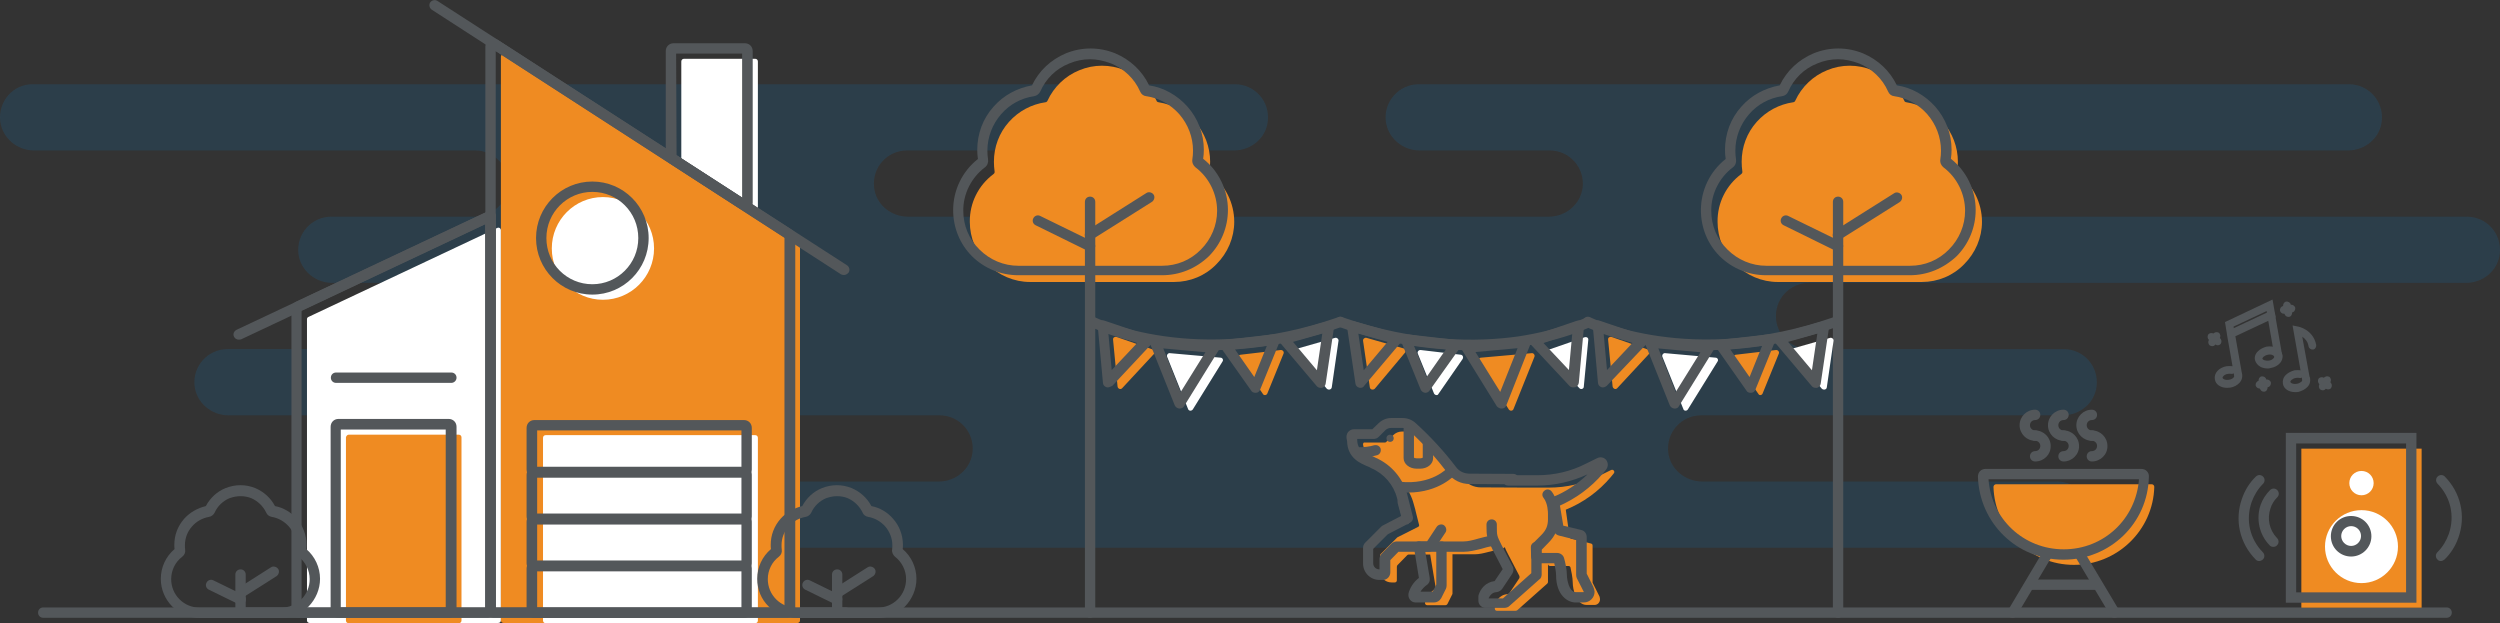 <?xml version="1.0" encoding="UTF-8"?> <!-- Generator: Adobe Illustrator 26.0.3, SVG Export Plug-In . SVG Version: 6.00 Build 0) --> <svg xmlns="http://www.w3.org/2000/svg" xmlns:xlink="http://www.w3.org/1999/xlink" version="1.1" id="Layer_1" x="0px" y="0px" viewBox="0 0 1110 276.6" style="enable-background:new 0 0 1110 276.6;" xml:space="preserve"><rect x="0" y="0" width="1110" height="276.6" fill="#333333" stroke="none"/> <style type="text/css"> .st0{opacity:0.15;fill:#0A81D1;enable-background:new ;} .st1{fill:#53575A;} .st2{fill:#FFFFFF;} .st3{fill:#EF8B22;} </style> <path class="st0" d="M0.1,53.8c0.9,7.5,7.5,13,15,13H211c8.7,0,15.6,7.6,14.6,16.4c-0.9,7.5-7.5,13-15,13h-63.5 c-8.7,0-15.6,7.6-14.6,16.4c0.9,7.5,7.5,13,15,13h185.2c8.7,0,15.6,7.6,14.6,16.4c-0.9,7.5-7.5,13-15,13H101 c-8.7,0-15.6,7.6-14.6,16.4c0.9,7.5,7.5,13,15,13h315.8c8.7,0,15.6,7.6,14.6,16.4c-0.8,7.4-7.4,13-14.9,13H196.6 c-8.7,0-15.6,7.6-14.6,16.4c0.9,7.5,7.5,13,15,13h716c7.5,0,14.2-5.4,15-13c1-8.9-5.9-16.4-14.6-16.4H755.6 c-7.5-0.1-14.1-5.6-14.9-13c-1-8.9,5.9-16.4,14.6-16.4h160.6c7.5,0,14.2-5.4,15-13c1-8.9-5.9-16.4-14.6-16.4H803.6 c-7.5,0-14.2-5.4-15-13c-1-8.9,5.9-16.4,14.6-16.4h291.7c7.5,0,14.2-5.4,15-13c1-8.9-5.9-16.4-14.6-16.4H833.5 c-7.5,0-14.2-5.4-15-13c-1-8.9,5.9-16.4,14.6-16.4h209.4c7.5,0,14.2-5.4,15-13c1-8.9-5.9-16.4-14.6-16.4h-413 c-8.7,0-15.6,7.6-14.6,16.4c0.9,7.5,7.5,13,15,13h57.8c8.7,0,15.6,7.6,14.6,16.4c-0.9,7.5-7.5,13-15,13H403.1c-7.5,0-14.2-5.4-15-13 c-1-8.9,5.9-16.4,14.6-16.4h145.2c7.5,0,14.2-5.4,15-13c1-8.9-5.9-16.4-14.6-16.4H14.7C6,37.2-0.9,44.9,0.1,53.8z"></path> <path class="st1" d="M1086.3,274.3H19.2c-1.3,0-2.3-1-2.3-2.3s1-2.3,2.3-2.3h1067.1c1.3,0,2.3,1,2.3,2.3S1087.6,274.3,1086.3,274.3z "></path> <path class="st2" d="M137.4,276.6h83.8c0.7,0,1.2-0.5,1.2-1.2V102.2c0-0.8-0.9-1.4-1.6-1l-83.8,39.5c-0.5,0.2-0.7,0.6-0.7,1v133.7 C136.2,276,136.8,276.6,137.4,276.6z M334.7,95.5l-31.6-20.4c-0.3-0.2-0.6-0.6-0.6-0.9V27.3c0-0.7,0.5-1.2,1.2-1.2h31.6 c0.7,0,1.2,0.5,1.2,1.2v67.2C336.5,95.5,335.4,96,334.7,95.5z"></path> <path class="st3" d="M154.8,193h48.9c0.7,0,1.2,0.5,1.2,1.2v81.3c0,0.7-0.5,1.2-1.2,1.2h-48.9c-0.7,0-1.2-0.5-1.2-1.2v-81.3 C153.7,193.6,154.2,193,154.8,193z M354.2,276.6H223.6c-0.7,0-1.2-0.5-1.2-1.2V25.2c0-0.9,1-1.5,1.7-0.9l130.5,84.3 c0.3,0.2,0.6,0.6,0.6,0.9v165.9C355.3,276,354.7,276.6,354.2,276.6L354.2,276.6z"></path> <path class="st2" d="M335.3,193.2h-93c-0.7,0-1.2,0.5-1.2,1.2v81.1c0,0.7,0.5,1.2,1.2,1.2h93c0.7,0,1.2-0.5,1.2-1.2v-81.1 C336.5,193.7,336,193.2,335.3,193.2L335.3,193.2z"></path> <ellipse class="st2" cx="267.7" cy="110.3" rx="22.7" ry="22.8"></ellipse> <path class="st1" d="M216.7,274.3h-83.8c-2,0-3.5-1.5-3.5-3.5V137.1c0-1.4,0.8-2.5,2-3.1l83.8-39.5c1-0.5,2.3-0.5,3.4,0.2 c1,0.7,1.6,1.7,1.6,2.9v173.2C220.1,272.7,218.5,274.3,216.7,274.3L216.7,274.3z M133.9,269.7h81.5V99.5l-81.5,38.4 C133.9,137.8,133.9,269.7,133.9,269.7z M330.7,93.4c-0.7,0-1.3-0.2-1.9-0.6l-31.6-20.4c-1-0.7-1.6-1.7-1.6-2.9V22.7 c0-2,1.5-3.5,3.5-3.5h31.6c2,0,3.5,1.5,3.5,3.5v67.2c0,1.3-0.7,2.4-1.9,3C331.8,93.2,331.3,93.4,330.7,93.4z M300.4,68.9l29.1,18.8 V23.8h-29.3L300.4,68.9z"></path> <path class="st1" d="M199.2,274.3h-48.9c-2,0-3.5-1.5-3.5-3.5v-81.3c0-2,1.5-3.5,3.5-3.5h48.9c2,0,3.5,1.5,3.5,3.5v81.3 C202.7,272.7,201.1,274.3,199.2,274.3z M151.3,269.7h46.6v-79h-46.6V269.7z M349.5,274.3H219c-2,0-3.5-1.5-3.5-3.5V20.6 c0-1.3,0.7-2.4,1.9-3s2.4-0.6,3.6,0.1L351.5,102c1,0.7,1.6,1.7,1.6,2.9v165.9C353,272.7,351.4,274.3,349.5,274.3z M220.1,269.7 h128.2V105.5L220.1,22.7V269.7L220.1,269.7z"></path> <path class="st1" d="M263,130.8c-13.8,0-25-11.2-25-25.1s11.2-25.1,25-25.1c13.8,0,25,11.2,25,25.1S276.8,130.8,263,130.8z M263,85.2c-11.2,0-20.4,9.1-20.4,20.5s9.1,20.5,20.4,20.5c11.2,0,20.4-9.1,20.4-20.5S274.3,85.2,263,85.2z M374.7,122.1 c-0.5,0-0.8-0.1-1.3-0.3L191.7,4.3c-1-0.7-1.4-2.1-0.7-3.2c0.7-1,2.1-1.4,3.2-0.7l181.9,117.4c1,0.7,1.4,2.1,0.7,3.2 C376.2,121.7,375.5,122.1,374.7,122.1z M375.5,274.3H106.7c-1.3,0-2.3-1-2.3-2.3s1-2.3,2.3-2.3h268.8c1.3,0,2.3,1,2.3,2.3 S376.8,274.3,375.5,274.3z M106,150.8c-0.9,0-1.7-0.5-2.1-1.3c-0.6-1.2,0-2.5,1.2-3.1l111.8-52.7c1.2-0.6,2.5,0,3.1,1.2 c0.6,1.2,0,2.5-1.2,3.1l-111.8,52.7C106.6,150.8,106.2,150.8,106,150.8z"></path> <g> <path class="st1" d="M200.4,170h-51.2c-1.3,0-2.3-1-2.3-2.3s1-2.3,2.3-2.3h51.2c1.3,0,2.3,1,2.3,2.3S201.6,170,200.4,170z"></path> </g> <g> <path class="st1" d="M330.3,212h-93c-2,0-3.5-1.5-3.5-3.5V190c0-2,1.5-3.5,3.5-3.5h93c2,0,3.5,1.5,3.5,3.5v18.5 C333.8,210.3,332.2,212,330.3,212z M238.5,207.3h90.7v-16.2h-90.7V207.3z"></path> </g> <g> <path class="st1" d="M330.3,232.8h-93c-2,0-3.5-1.5-3.5-3.5v-18.5c0-2,1.5-3.5,3.5-3.5h93c2,0,3.5,1.5,3.5,3.5v18.5 C333.8,231.2,332.2,232.8,330.3,232.8z M238.5,228.1h90.7V212h-90.7V228.1z"></path> </g> <g> <path class="st1" d="M330.3,253.6h-93c-2,0-3.5-1.5-3.5-3.5v-18.5c0-2,1.5-3.5,3.5-3.5h93c2,0,3.5,1.5,3.5,3.5v18.5 C333.8,252.1,332.2,253.6,330.3,253.6z M238.5,249h90.7v-16.2h-90.7V249z"></path> </g> <g> <path class="st1" d="M330.3,274.4h-93c-2,0-3.5-1.5-3.5-3.5v-18.5c0-2,1.5-3.5,3.5-3.5h93c2,0,3.5,1.5,3.5,3.5v18.5 C333.8,272.9,332.2,274.4,330.3,274.4z M238.5,269.8h90.7v-16.2h-90.7V269.8z"></path> </g> <g> <path class="st1" d="M145,31"></path> <path class="st1" d="M124.9,274.4H88.8c-4.6,0-9-1.9-12.3-5.1c-3.2-3.2-5.1-7.6-5.1-12.3c0-5.1,2.2-9.9,6.1-13.2 c-0.1-0.6-0.1-1.3-0.1-1.9c0-4.3,1.5-8.3,4.4-11.6c2.5-2.8,5.9-4.7,9.6-5.6c1.9-3.6,5-6.5,8.8-8c4.3-1.7,8.9-1.7,13.1,0 c3.8,1.6,6.9,4.4,8.8,8c3.7,0.7,7.1,2.7,9.6,5.6c2.8,3.1,4.4,7.3,4.4,11.6c0,0.6,0,1.3-0.1,1.9c3.8,3.2,6.1,8.1,6.1,13.2 c0,4.6-1.9,9-5.1,12.3C133.8,272.5,129.5,274.4,124.9,274.4L124.9,274.4z M106.8,220.3c-1.6,0-3.2,0.3-4.9,0.9 c-2.9,1.2-5.3,3.5-6.6,6.4c-0.5,1-1.4,1.7-2.5,1.9c-2.9,0.5-5.6,2-7.5,4.2c-2.1,2.3-3.2,5.3-3.2,8.4c0,0.6,0,1.3,0.1,1.9 c0.2,1.3-0.3,2.4-1.3,3.2c-3.1,2.3-4.9,6.1-4.9,9.9c0,3.4,1.3,6.6,3.7,9c2.4,2.4,5.6,3.7,9,3.7h36.1c3.4,0,6.6-1.3,9-3.7 c2.4-2.4,3.7-5.6,3.7-9c0-3.9-1.9-7.6-4.9-9.9c-0.9-0.8-1.5-2-1.3-3.2c0.1-0.6,0.1-1.3,0.1-1.9c0-3.1-1.2-6.1-3.2-8.4 c-2-2.2-4.6-3.7-7.5-4.2c-1.2-0.2-2.1-0.9-2.5-1.9c-1.4-2.9-3.7-5.1-6.6-6.4C110.1,220.6,108.4,220.3,106.8,220.3z"></path> <path class="st1" d="M106.8,274.4c-1.3,0-2.3-1-2.3-2.3v-17c0-1.3,1-2.3,2.3-2.3s2.3,1,2.3,2.3v17 C109.1,273.4,108.1,274.4,106.8,274.4z"></path> <path class="st1" d="M106.8,265.5c-0.8,0-1.5-0.3-2-1c-0.7-1-0.3-2.5,0.7-3.2l14.8-9.4c1-0.7,2.5-0.3,3.2,0.7 c0.7,1,0.3,2.5-0.7,3.2l-14.8,9.4C107.6,265.4,107.3,265.5,106.8,265.5L106.8,265.5z"></path> <path class="st1" d="M106.8,268.4c-0.3,0-0.7-0.1-1-0.2l-13.1-6.4c-1.2-0.6-1.6-2-1-3.1c0.6-1.2,2-1.6,3.1-1l13.1,6.4 c1.2,0.6,1.6,2,1,3.1C108.6,267.9,107.6,268.4,106.8,268.4L106.8,268.4z"></path> <g> <path class="st1" d="M145,31"></path> <path class="st1" d="M389.7,274.4h-36.1c-4.6,0-9-1.9-12.3-5.1s-5.1-7.6-5.1-12.3c0-5.1,2.2-9.9,6.1-13.2 c-0.1-0.6-0.1-1.3-0.1-1.9c0-4.3,1.5-8.3,4.4-11.6c2.5-2.8,5.9-4.7,9.6-5.6c1.9-3.6,5-6.5,8.8-8c4.3-1.7,8.9-1.7,13.1,0 c3.8,1.6,6.9,4.4,8.8,8c3.7,0.7,7.1,2.7,9.6,5.6c2.8,3.1,4.4,7.3,4.4,11.6c0,0.6,0,1.3-0.1,1.9c3.8,3.2,6.1,8.1,6.1,13.2 c0,4.6-1.9,9-5.1,12.3C398.7,272.5,394.3,274.4,389.7,274.4L389.7,274.4z M371.7,220.3c-1.6,0-3.2,0.3-4.9,0.9 c-2.9,1.2-5.3,3.5-6.6,6.4c-0.5,1-1.4,1.7-2.5,1.9c-2.9,0.5-5.6,2-7.5,4.2c-2.1,2.3-3.2,5.3-3.2,8.4c0,0.6,0,1.3,0.1,1.9 c0.2,1.3-0.3,2.4-1.3,3.2c-3.1,2.3-4.9,6.1-4.9,9.9c0,3.4,1.3,6.6,3.7,9c2.4,2.4,5.6,3.7,9,3.7h36c3.4,0,6.6-1.3,9-3.7 c2.4-2.4,3.7-5.6,3.7-9c0-3.9-1.9-7.6-4.9-9.9c-0.9-0.8-1.5-2-1.3-3.2c0.1-0.6,0.1-1.3,0.1-1.9c0-3.1-1.2-6.1-3.2-8.4 c-2-2.2-4.6-3.7-7.5-4.2c-1.2-0.2-2.1-0.9-2.5-1.9c-1.4-2.9-3.7-5.1-6.6-6.4C375,220.6,373.3,220.3,371.7,220.3L371.7,220.3z"></path> <path class="st1" d="M371.7,274.4c-1.3,0-2.3-1-2.3-2.3v-17c0-1.3,1-2.3,2.3-2.3s2.3,1,2.3,2.3v17 C374,273.4,373,274.4,371.7,274.4z"></path> <path class="st1" d="M371.7,265.5c-0.8,0-1.5-0.3-2-1c-0.7-1-0.3-2.5,0.7-3.2l14.8-9.4c1-0.7,2.5-0.3,3.2,0.7 c0.7,1,0.3,2.5-0.7,3.2l-14.8,9.4C372.5,265.4,372.1,265.5,371.7,265.5L371.7,265.5z"></path> <path class="st1" d="M371.6,268.4c-0.3,0-0.7-0.1-1-0.2l-13.1-6.4c-1.2-0.6-1.6-2-1-3.1c0.6-1.2,2-1.6,3.1-1l13.1,6.4 c1.2,0.6,1.6,2,1,3.1C373.3,267.9,372.5,268.4,371.6,268.4L371.6,268.4z"></path> </g> </g> <g> <path class="st3" d="M886.3,215c-0.7,0-1.2,0.6-1.2,1.2c0.6,19.2,16.4,34.6,35.7,34.6c19.3,0,35.2-15.4,35.7-34.6 c0-0.7-0.5-1.2-1.2-1.2H886.3L886.3,215z"></path> <path class="st1" d="M916.2,248.5c-20.7,0-37.3-16.2-38-36.8c0-0.9,0.3-1.9,0.9-2.5c0.7-0.7,1.6-1,2.5-1h69.1c0.9,0,1.9,0.3,2.5,1 c0.7,0.7,1,1.6,0.9,2.5C953.7,232.3,936.9,248.5,916.2,248.5L916.2,248.5z M882.9,212.8c1.2,17.6,15.6,31.1,33.4,31.1 s32.1-13.5,33.4-31.1H882.9L882.9,212.8z"></path> <path class="st1" d="M938.9,274.3c-0.8,0-1.5-0.3-2-1.2l-15.4-25.8c-0.7-1-0.3-2.5,0.8-3.1c1-0.7,2.5-0.3,3.1,0.8l15.4,25.8 c0.7,1,0.3,2.5-0.8,3.1C939.8,274.2,939.3,274.3,938.9,274.3L938.9,274.3z M893.6,274.3c-0.3,0-0.8-0.1-1.2-0.3 c-1-0.7-1.5-2.1-0.8-3.1L907,245c0.7-1,2.1-1.5,3.1-0.8c1,0.7,1.5,2.1,0.8,3.1l-15.4,25.8C895.2,273.8,894.4,274.3,893.6,274.3z M903.6,195.7c-3.8,0-6.9-3.1-6.9-6.9c0-3.8,3.1-6.9,6.9-6.9c1.3,0,2.3,1,2.3,2.3c0,1.3-1,2.3-2.3,2.3c-1.3,0-2.3,1-2.3,2.3 s1,2.3,2.3,2.3c1.3,0,2.3,1,2.3,2.3S904.9,195.7,903.6,195.7z"></path> <path class="st1" d="M903.6,204.9c-1.3,0-2.3-1-2.3-2.3s1-2.3,2.3-2.3c1.3,0,2.3-1,2.3-2.3s-1-2.3-2.3-2.3c-1.3,0-2.3-1-2.3-2.3 s1-2.3,2.3-2.3c3.8,0,6.9,3.1,6.9,6.9C910.6,201.8,907.5,204.9,903.6,204.9z M916.2,195.7c-3.8,0-6.9-3.1-6.9-6.9 c0-3.8,3.1-6.9,6.9-6.9c1.3,0,2.3,1,2.3,2.3c0,1.3-1,2.3-2.3,2.3c-1.3,0-2.3,1-2.3,2.3s1,2.3,2.3,2.3c1.3,0,2.3,1,2.3,2.3 S917.5,195.7,916.2,195.7z"></path> <path class="st1" d="M916.2,204.9c-1.3,0-2.3-1-2.3-2.3s1-2.3,2.3-2.3c1.3,0,2.3-1,2.3-2.3s-1-2.3-2.3-2.3c-1.3,0-2.3-1-2.3-2.3 s1-2.3,2.3-2.3c3.8,0,6.9,3.1,6.9,6.9C923.2,201.8,920,204.9,916.2,204.9z"></path> <g> <path class="st1" d="M928.8,195.7c-3.8,0-6.9-3.1-6.9-6.9c0-3.8,3.1-6.9,6.9-6.9c1.3,0,2.3,1,2.3,2.3c0,1.3-1,2.3-2.3,2.3 c-1.3,0-2.3,1-2.3,2.3s1,2.3,2.3,2.3c1.3,0,2.3,1,2.3,2.3S930.1,195.7,928.8,195.7z"></path> <path class="st1" d="M928.8,204.9c-1.3,0-2.3-1-2.3-2.3s1-2.3,2.3-2.3c1.3,0,2.3-1,2.3-2.3s-1-2.3-2.3-2.3c-1.3,0-2.3-1-2.3-2.3 s1-2.3,2.3-2.3c3.8,0,6.9,3.1,6.9,6.9C935.8,201.8,932.6,204.9,928.8,204.9z"></path> </g> <g> <path class="st1" d="M930.4,261.9H902c-1.3,0-2.3-1-2.3-2.3s1-2.3,2.3-2.3h28.4c1.3,0,2.3,1,2.3,2.3S931.7,261.9,930.4,261.9z"></path> </g> </g> <g> <path class="st3" d="M494.6,125.2h26.7c7.1,0,13.9-2.8,18.8-7.9c5-5,7.9-11.8,7.9-18.8c0-8.3-3.9-16.2-10.5-21.2 c-0.3-0.2-0.6-0.7-0.5-1.2c0.2-1.4,0.3-2.9,0.3-4.3c0-6.5-2.4-12.8-6.7-17.7c-4.2-4.7-9.9-7.7-16.2-8.7c-0.5-0.1-0.8-0.3-0.9-0.7 c-2.8-6.1-7.9-11-14.1-13.5c-6.5-2.7-13.8-2.7-20.2,0c-6.2,2.5-11.3,7.4-14.1,13.5c-0.1,0.3-0.5,0.7-0.9,0.7 c-6.2,0.9-11.9,3.9-16.2,8.7c-4.4,4.9-6.7,11.2-6.7,17.7c0,1.4,0.1,2.9,0.3,4.3c0.1,0.5-0.1,0.9-0.5,1.2 c-6.7,5-10.6,12.8-10.5,21.2c0,7.1,2.8,13.9,7.9,18.8c5,5,11.8,7.9,18.8,7.9h26.7"></path> <path class="st1" d="M516,122.2h-63.9c-7.7,0-15-3-20.5-8.4c-5.4-5.4-8.4-12.7-8.4-20.5c0-8.8,4-17.2,11-22.7 c-0.2-1.3-0.3-2.7-0.3-4c0-7.2,2.5-14,7.3-19.3c4.4-5,10.4-8.2,17-9.4c3.1-6.5,8.4-11.4,15-14.2c7.1-2.9,14.9-2.9,22,0 c6.6,2.8,11.9,7.7,15,14.2c6.6,1,12.5,4.4,17,9.4c4.7,5.3,7.3,12.1,7.3,19.2c0,1.4-0.1,2.7-0.3,4c6.9,5.4,11,13.9,11,22.7 c0,7.7-3,15-8.4,20.5C531.1,119.2,523.8,122.2,516,122.2L516,122.2z M484,26.3c-3.1,0-6.2,0.6-9.3,1.9c-5.8,2.3-10.3,6.7-12.8,12.4 c-0.5,1-1.5,1.9-2.7,2.1c-5.7,0.8-10.9,3.6-14.7,8c-3.9,4.5-6.1,10.2-6.1,16.2c0,1.3,0.1,2.7,0.3,3.9c0.2,1.3-0.3,2.7-1.4,3.5 c-6,4.5-9.7,11.8-9.6,19.3c0,6.5,2.5,12.6,7.2,17.2c4.6,4.6,10.8,7.2,17.2,7.2h63.9c6.5,0,12.6-2.5,17.2-7.2 c4.6-4.6,7.2-10.8,7.2-17.2c0-7.5-3.6-14.8-9.6-19.3c-1-0.8-1.6-2.1-1.4-3.5c0.2-1.3,0.3-2.5,0.3-3.9c0-6-2.2-11.7-6.1-16.2 c-3.8-4.3-9-7.2-14.7-8c-1.2-0.1-2.2-0.9-2.7-2.1c-2.5-5.7-7.2-10.1-12.8-12.4C490.2,27,487.1,26.3,484,26.3z"></path> <path class="st1" d="M484,274.3c-1.3,0-2.3-1-2.3-2.3V89.6c0-1.3,1-2.3,2.3-2.3s2.3,1,2.3,2.3V272 C486.3,273.2,485.3,274.3,484,274.3z"></path> <path class="st1" d="M484,106.5c-0.8,0-1.5-0.3-2-1c-0.7-1-0.3-2.5,0.7-3.2L509,85.7c1-0.7,2.5-0.3,3.2,0.7s0.3,2.5-0.7,3.2 l-26.2,16.5C484.9,106.4,484.5,106.5,484,106.5L484,106.5z"></path> <path class="st1" d="M484,111.6c-0.3,0-0.7-0.1-1-0.2L459.8,100c-1.2-0.6-1.6-2-1-3.1c0.6-1.2,2-1.6,3.1-1l23.1,11.3 c1.2,0.6,1.6,2,1,3.1C485.7,111.1,484.9,111.6,484,111.6L484,111.6z"></path> <path class="st3" d="M826.7,125.2h26.6c7.1,0,13.9-2.8,18.8-7.9c5-5,7.9-11.8,7.9-18.8c0-8.3-3.9-16.2-10.5-21.2 c-0.3-0.2-0.6-0.7-0.5-1.2c0.2-1.4,0.3-2.9,0.3-4.3c0-6.5-2.4-12.8-6.7-17.7c-4.2-4.7-9.9-7.7-16.2-8.7c-0.5-0.1-0.8-0.3-0.9-0.7 c-2.8-6.1-7.9-11-14.1-13.5c-6.5-2.7-13.8-2.7-20.2,0c-6.2,2.5-11.3,7.4-14.1,13.5c-0.1,0.3-0.5,0.7-0.9,0.7 c-6.2,0.9-11.9,3.9-16.2,8.7c-4.4,4.9-6.7,11.2-6.7,17.7c0,1.4,0.1,2.9,0.3,4.3c0.1,0.5-0.1,0.9-0.5,1.2 c-6.7,5-10.6,12.8-10.5,21.2c0,7.1,2.8,13.9,7.9,18.8c5,5,11.8,7.9,18.8,7.9h26.7"></path> <path class="st1" d="M848,122.2h-63.9c-7.7,0-15-3-20.5-8.4c-5.4-5.4-8.4-12.7-8.4-20.5c0-8.8,4-17.2,11-22.7 c-0.2-1.3-0.3-2.7-0.3-4c0-7.2,2.5-14,7.3-19.3c4.4-5,10.4-8.2,17-9.4c3.1-6.5,8.4-11.4,15-14.2c7.1-2.9,14.9-2.9,22,0 c6.6,2.8,11.9,7.7,15,14.2c6.6,1,12.5,4.4,17,9.4c4.7,5.3,7.3,12.1,7.3,19.2c0,1.4-0.1,2.7-0.3,4c6.9,5.4,11,13.9,11,22.7 c0,7.7-3,15-8.4,20.5C863,119.2,855.7,122.2,848,122.2L848,122.2z M816.1,26.3c-3.1,0-6.2,0.6-9.3,1.9c-5.8,2.3-10.3,6.7-12.8,12.4 c-0.5,1.2-1.5,1.9-2.7,2.1c-5.7,0.8-10.9,3.6-14.7,8c-3.9,4.5-6.1,10.2-6.1,16.2c0,1.3,0.1,2.7,0.3,3.9c0.2,1.3-0.3,2.7-1.4,3.5 c-6,4.5-9.7,11.8-9.6,19.3c0,6.5,2.5,12.6,7.2,17.2c4.6,4.6,10.8,7.2,17.2,7.2h63.9c6.5,0,12.6-2.5,17.2-7.2 c4.6-4.6,7.2-10.8,7.2-17.2c0-7.5-3.6-14.8-9.6-19.3c-1-0.8-1.6-2.1-1.4-3.5c0.2-1.3,0.3-2.5,0.3-3.9c0-6-2.2-11.7-6.1-16.2 c-3.8-4.3-9-7.2-14.7-8c-1.2-0.1-2.2-0.9-2.7-2.1c-2.5-5.7-7.2-10.1-12.8-12.4C822.3,27,819.2,26.3,816.1,26.3L816.1,26.3z"></path> <path class="st1" d="M816.1,274.3c-1.3,0-2.3-1-2.3-2.3V89.6c0-1.3,1-2.3,2.3-2.3s2.3,1,2.3,2.3V272 C818.4,273.2,817.4,274.3,816.1,274.3z"></path> <path class="st1" d="M816.1,106.5c-0.8,0-1.5-0.3-2-1c-0.7-1-0.3-2.5,0.7-3.2l26.2-16.5c1-0.7,2.5-0.3,3.2,0.7s0.3,2.5-0.7,3.2 l-26.2,16.5C816.9,106.4,816.4,106.5,816.1,106.5z"></path> <path class="st1" d="M816.1,111.6c-0.3,0-0.7-0.1-1-0.2L791.9,100c-1.2-0.6-1.6-2-1-3.1c0.6-1.2,2-1.6,3.1-1l23.1,11.3 c1.2,0.6,1.6,2,1,3.1C817.7,111.1,816.9,111.6,816.1,111.6z"></path> <path class="st3" d="M605.2,197.5l0.3,1.2v0.2c0,6.6,5.2,8.2,9.5,10.1c6.4,2.7,11,8.2,12.7,14.8l0.7,2.5l0.1,0.5l1.6,6.4 c0,0.3-0.2,0.7-0.6,0.8l-9.1,4.6l-0.2,0.2L613,246c-0.1,0.1-0.2,0.3-0.2,0.5v7.1c0,2.8,2.2,5,5,5h1.5c0.6,0,0.9-0.5,0.9-0.9v-6 c0-0.2,0.1-0.5,0.2-0.7l4.4-4.5c0.2-0.2,0.5-0.3,0.7-0.3h9.5l0.1,0.6l2.3,13.8c0.1,0.3-0.1,0.7-0.3,0.9c-2,1.4-3.8,3.7-4.4,6 c-0.1,0.6,0.3,1.2,0.9,1.2h8.2c0.3,0,0.7-0.2,0.9-0.6l2.1-4.2c0.1-0.1,0.1-0.3,0.1-0.5v-17.3h9.9c3.8,0,8.1-1.9,12.5-2.5l0.8-0.7 c0.3,0.8,0.8,1.9,1.6,3.4l4.9,9.4c0.1,0.3,0.1,0.7,0,1l-4.4,6.6c-0.1,0.2-0.5,0.5-0.8,0.5c-4,0.2-5.4,3.9-5.7,4.6v1.9 c0,0.6,0.5,0.9,0.9,0.9h8.3c0.2,0,0.5-0.1,0.7-0.2l13.4-11.9c0.2-0.2,0.3-0.5,0.3-0.7v-7.9c0.1,0.5,0.5,0.8,0.9,0.8h8.2 c0.5,0,0.8,0.3,0.9,0.7c0.3,1.4,1,4.5,1,6.8c0,2.4,1.3,9.8,6.2,9.8h3.5c1.4,0,2.4-1.2,2.4-2.5c0-0.3-0.1-0.8-0.2-1.2l-3-6 c-0.1-0.1-0.1-0.2-0.1-0.5v-16.2c0-0.5-0.3-0.8-0.8-0.9l-8.7-2.1c-0.3-0.1-0.7-0.3-0.7-0.8l-1.7-12.1c7.7-3.1,14.6-8.1,20-14.5 l1.3-1.6c0.7-0.8-0.2-2-1.2-1.5l-5.1,2.5c-6.9,3.5-14.7,5.3-22.4,5.3h-11l-19.4-0.1c-3,0-5.9-1.4-7.9-3.8 c-5.3-6.9-11.2-13.4-17.7-19.3c-1.2-1.2-2.7-1.7-4.3-1.7h-5c-1.5,0-2.9,0.6-3.9,1.6l-3.2,3.1c-0.2,0.2-0.5,0.2-0.7,0.2h-8.9 C605.5,196.3,605.1,196.9,605.2,197.5L605.2,197.5z"></path> <path class="st1" d="M699.5,267.5c-3.4,0-8.6-3.2-8.6-12.1c0-1.6-0.5-3.8-0.8-5.3H683c-1.7,0-3.2-1.4-3.2-3.2l-0.1-3.9 c0-1.3,0.9-2.3,2.3-2.3c1.3,0,2.3,1,2.3,2.3l0.1,2.5h6.9c1.5,0,2.9,1,3.2,2.5c0.5,1.7,1.2,4.9,1.2,7.4c0,1.7,0.9,7.5,3.9,7.5h3.5 c0.1,0,0.1-0.1,0.1-0.1l-3.1-6.1c-0.2-0.5-0.3-0.9-0.3-1.5v-15.5l-7.6-1.9c-1.3-0.3-2.3-1.4-2.5-2.7l-1.9-11.1 c-0.2-1.3,0.7-2.4,1.9-2.7c1.3-0.2,2.4,0.6,2.7,1.9l1.7,10.2l7.9,1.9c1.5,0.3,2.5,1.6,2.5,3.2v16.2l2.9,5.8 c0.3,0.7,0.5,1.4,0.6,2.2c0,1.3-0.5,2.5-1.4,3.4c-0.9,0.9-2.1,1.4-3.4,1.4h-3.6V267.5L699.5,267.5z M636.7,267.5h-8.2 c-1,0-2-0.5-2.5-1.3c-0.6-0.8-0.8-1.7-0.6-2.8c0.6-2.4,2.3-5.1,4.6-6.8l-2.2-13.4c-0.2-1.3,0.7-2.4,1.9-2.7 c1.3-0.2,2.4,0.7,2.7,1.9l2.4,14.2c0.2,1.3-0.3,2.5-1.4,3.2c-1,0.7-2.1,1.9-2.7,2.9h5.4l1.6-3.1v-16.9c0-1.3,1-2.3,2.3-2.3 c1.3,0,2.3,1,2.3,2.3v17.2c0,0.6-0.1,1-0.3,1.5l-2.1,4.2C639.2,266.8,638,267.5,636.7,267.5L636.7,267.5z"></path> <circle class="st1" cx="617.2" cy="194.6" r="1.6"></circle> <path class="st1" d="M689.6,230.1c-1.3,0-2.3-1-2.3-2.3c0-0.1,0-4.3-2-6.8c-0.8-1-0.6-2.4,0.5-3.2c1-0.8,2.4-0.6,3.2,0.5 c2.9,3.8,3,9.4,3,9.6C691.9,229.1,690.9,230.1,689.6,230.1z M649.8,245h-19.9c-1.3,0-2.3-1-2.3-2.3s1-2.3,2.3-2.3h19.9 c2,0,4.3-0.6,6.7-1.3c1.7-0.5,3.6-0.9,5.4-1.3c1.3-0.2,2.4,0.7,2.7,2c0.2,1.3-0.7,2.4-2,2.7c-1.6,0.2-3.4,0.7-5,1.2 C655.1,244.3,652.4,245,649.8,245L649.8,245z"></path> <path class="st1" d="M614,257.5h-1.5c-4,0-7.3-3.2-7.3-7.3v-6.9c0-0.9,0.3-1.7,0.9-2.3l7.1-7.1c0.2-0.2,0.5-0.5,0.8-0.6l8.1-4.2 l-1.5-5.6c-0.3-1.3,0.3-2.5,1.6-2.9c1.3-0.3,2.5,0.3,2.9,1.6l1.7,6.6c0.3,1.5-0.3,3.1-1.7,3.8l-8.9,4.6l-6.5,6.5v6.4 c0,1.5,1.2,2.7,2.7,2.7h0.1v-4.6c0-0.8,0.3-1.7,0.9-2.3l4.4-4.5c0.6-0.6,1.5-1,2.3-1h13.5l4.3-6.5c0.7-1,2.2-1.4,3.2-0.7 c1,0.7,1.4,2.2,0.7,3.2l-4.7,7.1c-0.6,0.9-1.6,1.5-2.8,1.5h-13.4l-3.6,3.7v5.4C617.3,256,615.8,257.5,614,257.5L614,257.5z"></path> <path class="st1" d="M625,232.8c-1,0-2-0.7-2.2-1.7l-2.5-9.9c-1.5-5.9-5.8-10.9-11.4-13.3l-0.9-0.5c-4.2-1.7-9.7-4-9.9-11.6l-0.2-1 c-0.2-1,0-2.1,0.6-2.9c0.6-0.8,1.6-1.3,2.5-1.3h8.3l2.9-2.8c1.5-1.4,3.5-2.2,5.4-2.2h5.1c2.2,0,4.3,0.8,5.9,2.3 c6.5,5.9,12.6,12.5,17.9,19.5c1.4,1.9,3.6,2.9,6,2.9l19.4,0.1c1.3,0,2.3,1,2.3,2.3c0,1.3-1,2.3-2.3,2.3l-19.4-0.1 c-3.8,0-7.3-1.7-9.6-4.7c-5.2-6.8-11-13.3-17.3-19c-0.8-0.7-1.7-1.2-2.8-1.2h-5.2c-0.8,0-1.7,0.3-2.4,0.9l-3.1,3.1 c-0.6,0.6-1.4,0.9-2.3,0.9h-7.2v0.3c0,4.4,2.7,5.7,7.1,7.5l1,0.5c6.9,3,12.1,9,14.1,16.3l2.5,9.9c0.3,1.3-0.5,2.5-1.6,2.8 C625.3,232.7,625.2,232.8,625,232.8L625,232.8z"></path> <path class="st1" d="M667.9,269.9h-8.3c-1.8,0-3.2-1.5-3.2-3.2v-1.5c0-0.3,0-0.7,0.1-1c0.8-2.7,3.1-5.7,7.1-6.2l3.6-5.3l-4.5-8.7 c-2.5-5.1-2.7-5.8-2.7-10.5v-0.6c0-1.3,1-2.3,2.3-2.3c1.3,0,2.3,1,2.3,2.3v0.7c0,4.2,0,4.2,2.1,8.4l4.9,9.4c0.6,1,0.5,2.3-0.2,3.4 l-4.4,6.6c-0.6,0.8-1.5,1.4-2.5,1.5c-2.3,0.1-3.2,2-3.6,2.8h6.4l12.6-11.2v-11.1c0-0.9,0.3-1.7,0.9-2.3l3.5-3.5 c2.2-2.2,3-4.2,3-7.1v-6.8c0-1.4,0.8-2.5,2.1-3c5.8-2.3,11-5.8,15.5-10.1c-6.9,3.2-14.6,5-22.2,5h-13.1c-1.3,0-2.3-1-2.3-2.3 s1-2.3,2.3-2.3h13.1c7.4,0,14.8-1.7,21.4-5.1l5.1-2.5c1.4-0.7,3.1-0.3,4,0.9c0.9,1.3,0.9,2.9-0.1,4.2l-1.3,1.6 c-5.4,6.4-12.3,11.4-19.9,14.7v5.9c0,4-1.3,7.2-4.4,10.3l-3,3.1V255c0,0.9-0.3,1.9-1.2,2.4l-13.4,11.9 C669.4,269.7,668.5,269.9,667.9,269.9L667.9,269.9z M630.5,208.1H629c-3.2,0-5.8-2.1-5.8-4.7v-13c0-1.3,1-2.3,2.3-2.3 c1.3,0,2.3,1,2.3,2.3v12.8c0.1,0.1,0.6,0.3,1.2,0.3h1.5c0.6,0,1-0.2,1.2-0.3v-5.9c0-1.3,1-2.3,2.3-2.3c1.3,0,2.3,1,2.3,2.3v6.1 C636.3,206.1,633.7,208.1,630.5,208.1z M602.8,203.2c-1.3,0-2.3-1-2.3-2.3c0-1.3,1-2.3,2.3-2.3c2.9,0,5.3-0.3,7.3-0.9 c1.3-0.3,2.5,0.3,2.9,1.5c0.3,1.3-0.3,2.5-1.5,2.9C609,202.8,606.1,203.2,602.8,203.2z M625.2,218.7c-1.3,0-2.7-0.1-4-0.2 c-1.3-0.1-2.2-1.3-2.1-2.5c0.1-1.3,1.3-2.2,2.5-2.1c14.2,1.5,20.9-6,21.2-6.2c0.8-0.9,2.3-1,3.2-0.2c0.9,0.8,1,2.3,0.2,3.2 C645.9,210.9,639.1,218.7,625.2,218.7L625.2,218.7z M757.3,155.5c-32.1,0-52-9.8-53.3-10.5c-1.2-0.6-1.6-2-1-3.1 c0.6-1.2,2-1.6,3.1-1c0.5,0.2,44.7,22.1,108.1-0.1c1.2-0.5,2.5,0.2,2.9,1.4c0.5,1.2-0.2,2.5-1.4,2.9 C793.5,153,773.8,155.5,757.3,155.5z"></path> <path class="st3" d="M718,172.4l14.2-15.3c0.6-0.6,0.3-1.6-0.5-1.9l-16.2-5.6c-0.8-0.2-1.6,0.3-1.5,1.2l2,20.8 C716.2,172.6,717.3,173.1,718,172.4z"></path> <path class="st2" d="M749.4,181.8l13.2-21.3c0.5-0.7,0-1.7-0.9-1.7l-22.4-2c-0.8-0.1-1.5,0.8-1.2,1.6l9.3,23.2 C747.6,182.5,748.9,182.6,749.4,181.8L749.4,181.8z"></path> <path class="st3" d="M782.6,174.7l7.2-17.7c0.3-0.8-0.3-1.6-1.2-1.6c-6,0.7-12,1.4-17.9,2.1c-0.8,0.1-1.3,1-0.8,1.9l10.9,15.6 C781.2,175.7,782.3,175.5,782.6,174.7L782.6,174.7z"></path> <path class="st2" d="M811.1,172l3-20.7c0.1-0.8-0.7-1.5-1.5-1.3l-16.5,4.7c-0.8,0.2-1.2,1.3-0.6,1.9l13.4,16 C809.7,173.3,811,173,811.1,172L811.1,172z"></path> <path class="st1" d="M652.8,155.5c-16.5,0-36.3-2.5-58.4-10.4c-1.2-0.5-1.8-1.7-1.4-2.9c0.5-1.2,1.7-1.9,2.9-1.4 c33.1,11.6,60.7,11,78,8.6c18.8-2.8,29.9-8.3,30.1-8.3c1.2-0.6,2.5-0.1,3.1,1c0.6,1.2,0.1,2.5-1,3.1 C704.9,145.7,685.1,155.5,652.8,155.5z"></path> <path class="st2" d="M701.3,172.4L687,157.2c-0.6-0.6-0.3-1.6,0.5-1.9l16.2-5.6c0.8-0.2,1.6,0.3,1.5,1.2l-2,20.8 C703.2,172.6,702,173.1,701.3,172.4z"></path> <g> <path class="st3" d="M669.9,181.8l-13.2-21.3c-0.5-0.7,0-1.7,0.9-1.7l22.5-2c0.8-0.1,1.5,0.8,1.2,1.6l-9.3,23.2 C671.7,182.5,670.5,182.6,669.9,181.8L669.9,181.8z"></path> </g> <g> <path class="st2" d="M636.7,174.7l-7.2-17.7c-0.3-0.8,0.3-1.6,1.2-1.6c6,0.7,12,1.4,17.9,2.1c0.8,0.1,1.3,1,0.8,1.9L638.6,175 C638.3,175.7,637.1,175.5,636.7,174.7L636.7,174.7z"></path> </g> <g> <path class="st3" d="M608.2,172l-3-20.7c-0.1-0.8,0.7-1.5,1.5-1.3l16.5,4.7c0.8,0.2,1.2,1.3,0.6,1.9l-13.4,16 C609.6,173.3,608.4,173,608.2,172L608.2,172z"></path> </g> <g> <path class="st1" d="M537.4,155.5c-32.1,0-52-9.8-53.3-10.5c-1.2-0.6-1.6-2-1-3.1c0.6-1.2,2-1.6,3.1-1 c0.5,0.2,44.7,22.1,108.1-0.1c1.2-0.5,2.5,0.2,2.9,1.4c0.5,1.2-0.2,2.5-1.4,2.9C573.7,153,554,155.5,537.4,155.5z"></path> </g> <g> <path class="st3" d="M498.2,172.4l14.2-15.3c0.6-0.6,0.3-1.6-0.5-1.9l-16.2-5.6c-0.8-0.2-1.6,0.3-1.5,1.2l2,20.8 C496.3,172.6,497.5,173.1,498.2,172.4L498.2,172.4z"></path> </g> <g> <path class="st2" d="M529.6,181.8l13.2-21.3c0.5-0.7,0-1.7-0.9-1.7l-22.5-2c-0.8-0.1-1.5,0.8-1.2,1.6l9.3,23.2 C527.8,182.5,529,182.6,529.6,181.8L529.6,181.8z"></path> </g> <g> <path class="st3" d="M562.7,174.7l7.2-17.7c0.3-0.8-0.3-1.6-1.2-1.6c-6,0.7-12,1.4-17.9,2.1c-0.8,0.1-1.3,1-0.8,1.9l10.8,15.6 C561.2,175.7,562.4,175.5,562.7,174.7z"></path> </g> <g> <path class="st2" d="M591.3,172l3-20.7c0.1-0.8-0.7-1.5-1.5-1.3l-16.5,4.7c-0.8,0.2-1.2,1.3-0.6,1.9l13.4,16 C589.9,173.3,591.1,173,591.3,172L591.3,172z"></path> </g> <g> <path class="st1" d="M711.7,172c-0.2,0-0.5,0-0.7-0.1c-0.8-0.3-1.5-1-1.5-2l-2.3-25.1c-0.1-0.8,0.2-1.5,0.9-2.1 c0.6-0.5,1.4-0.6,2.2-0.3l19.7,6.7c0.7,0.2,1.3,0.9,1.5,1.6s0,1.6-0.6,2.2l-17.5,18.4C712.9,171.7,712.4,172,711.7,172L711.7,172z M712,147.9l1.5,16.4l11.3-12L712,147.9z"></path> </g> <g> <path class="st1" d="M743.6,181.4h-0.2c-0.9-0.1-1.6-0.6-2-1.4l-10.9-27.2c-0.3-0.7-0.2-1.6,0.3-2.2c0.5-0.7,1.3-1,2.1-0.9 l26.2,2.3c0.8,0.1,1.5,0.6,1.8,1.3s0.3,1.6-0.1,2.2l-15.4,24.9C745.1,181.1,744.4,181.4,743.6,181.4L743.6,181.4z M736.3,154.7 l7.7,19.4l11-17.7L736.3,154.7z"></path> </g> <g> <path class="st1" d="M777.2,174.4c-0.7,0-1.5-0.3-1.8-1l-13.2-18.8c-0.5-0.7-0.6-1.5-0.2-2.3c0.3-0.7,1-1.3,1.8-1.4l21.9-2.5 c0.8-0.1,1.6,0.2,2.1,0.9s0.6,1.5,0.3,2.3l-8.7,21.4c-0.3,0.8-1,1.4-1.9,1.4C777.4,174.4,777.4,174.4,777.2,174.4L777.2,174.4z M768.2,155.1l8.6,12.3l5.6-13.9L768.2,155.1z"></path> </g> <g> <path class="st1" d="M806.1,172.2c-0.7,0-1.3-0.3-1.7-0.8l-16.3-19.3c-0.5-0.6-0.7-1.4-0.5-2.2c0.2-0.7,0.8-1.4,1.6-1.5l19.9-5.7 c0.8-0.2,1.6,0,2.2,0.5c0.6,0.5,0.9,1.3,0.8,2.1l-3.7,25c-0.1,0.9-0.8,1.6-1.6,1.9C806.6,172.2,806.4,172.2,806.1,172.2 L806.1,172.2z M793.9,151.8l10.6,12.6l2.4-16.3L793.9,151.8L793.9,151.8z"></path> </g> <g> <path class="st1" d="M698.5,172c-0.6,0-1.3-0.2-1.7-0.7l-17.2-18.4c-0.6-0.6-0.7-1.4-0.6-2.2s0.8-1.4,1.5-1.6l19.7-6.7 c0.7-0.2,1.6-0.1,2.2,0.3c0.6,0.5,0.9,1.3,0.9,2.1l-2.3,25.1c-0.1,0.9-0.7,1.7-1.5,2C699,172,698.7,172,698.5,172L698.5,172z M685.3,152.3l11.3,12l1.5-16.4L685.3,152.3z"></path> </g> <g> <path class="st1" d="M666.6,181.4c-0.8,0-1.5-0.5-2-1l-15.4-24.9c-0.5-0.7-0.5-1.5-0.1-2.2c0.3-0.7,1-1.2,1.8-1.3l26.2-2.3 c0.8-0.1,1.6,0.2,2.1,0.9c0.5,0.7,0.6,1.5,0.3,2.2L668.8,180c-0.3,0.8-1,1.4-2,1.4H666.6L666.6,181.4z M655.1,156.3l11,17.7 l7.7-19.4L655.1,156.3z"></path> </g> <g> <path class="st1" d="M632.9,174.4h-0.2c-0.8-0.1-1.6-0.7-1.9-1.4l-8.7-21.4c-0.3-0.8-0.2-1.6,0.3-2.3c0.6-0.7,1.3-1,2.1-0.9 l21.9,2.5c0.8,0.1,1.5,0.6,1.9,1.4c0.3,0.7,0.2,1.6-0.2,2.3l-13.3,18.7C634.4,174,633.6,174.4,632.9,174.4z M627.8,153.5l5.6,13.9 l8.6-12.3L627.8,153.5z"></path> </g> <g> <path class="st1" d="M604,172.2c-0.2,0-0.5,0-0.6-0.1c-0.9-0.2-1.5-1-1.6-1.9l-3.7-25c-0.1-0.8,0.1-1.5,0.8-2.1 c0.6-0.5,1.4-0.7,2.2-0.5l19.8,5.7c0.8,0.2,1.4,0.8,1.6,1.5s0.1,1.6-0.5,2.2l-16.3,19.3C605.3,172,604.7,172.2,604,172.2 L604,172.2z M603.1,148.1l2.4,16.3l10.6-12.6L603.1,148.1L603.1,148.1z"></path> </g> <g> <path class="st1" d="M491.9,172c-0.2,0-0.5,0-0.7-0.1c-0.8-0.3-1.5-1-1.5-2l-2.3-25.1c-0.1-0.8,0.2-1.5,0.9-2.1 c0.6-0.5,1.4-0.6,2.2-0.3l19.7,6.7c0.7,0.2,1.3,0.9,1.5,1.6s0,1.6-0.6,2.2l-17.2,18.4C493.1,171.7,492.4,172,491.9,172L491.9,172z M492.1,147.9l1.5,16.4l11.3-12L492.1,147.9L492.1,147.9z"></path> </g> <g> <path class="st1" d="M523.8,181.4h-0.2c-0.9-0.1-1.6-0.6-2-1.4l-10.9-27.2c-0.3-0.7-0.2-1.6,0.3-2.2c0.5-0.7,1.3-1,2.1-0.9 l26.2,2.3c0.8,0.1,1.5,0.6,1.9,1.3s0.3,1.6-0.1,2.2l-15.4,24.9C525.3,181.1,524.5,181.4,523.8,181.4L523.8,181.4z M516.5,154.7 l7.7,19.4l11-17.7L516.5,154.7z"></path> </g> <g> <path class="st1" d="M557.4,174.4c-0.8,0-1.5-0.3-1.9-1l-13.3-18.8c-0.5-0.7-0.6-1.5-0.2-2.3s1-1.3,1.9-1.4l21.9-2.5 c0.8-0.1,1.6,0.2,2.1,0.9c0.5,0.7,0.6,1.5,0.3,2.3l-8.7,21.4c-0.3,0.8-1,1.4-1.9,1.4C557.5,174.4,557.4,174.4,557.4,174.4 L557.4,174.4z M548.3,155.1l8.6,12.3l5.6-13.9L548.3,155.1L548.3,155.1z"></path> </g> <g> <path class="st1" d="M586.3,172.2c-0.7,0-1.3-0.3-1.7-0.8l-16.3-19.3c-0.5-0.6-0.7-1.4-0.5-2.2c0.2-0.7,0.8-1.4,1.6-1.5l19.9-5.7 c0.8-0.2,1.6,0,2.2,0.5c0.6,0.5,0.9,1.3,0.8,2.1l-3.7,25c-0.1,0.9-0.8,1.6-1.6,1.9C586.7,172.2,586.5,172.2,586.3,172.2 L586.3,172.2z M574.1,151.8l10.6,12.6l2.4-16.3L574.1,151.8L574.1,151.8z"></path> </g> </g> <g> <g id="_x31_5"> <g id="_x31_2_1_"> <path class="st1" d="M988.8,172.2c-2.8,0-5.1-1.5-5.4-3.8c-0.5-2.7,1.8-5.2,5.2-5.8c0.9-0.1,1.9-0.1,2.7,0c0.9,0.2,1.6,1,1.4,2 c-0.2,0.9-1,1.5-2,1.4c-0.5-0.1-0.9-0.1-1.5,0c-1.6,0.2-2.4,1.3-2.4,1.7c0.1,0.6,1.3,1.2,2.9,0.9c1.6-0.2,2.4-1.3,2.4-1.7 c-0.1-0.9,0.5-1.9,1.4-2c0.9-0.1,1.9,0.5,2,1.4c0.5,2.7-1.9,5.2-5.2,5.8C989.8,172.1,989.3,172.2,988.8,172.2z M1019,174.1 c-2.8,0-5.1-1.5-5.4-3.8c-0.2-1.4,0.2-2.8,1.4-3.9c0.9-0.9,2.3-1.6,3.8-2c0.9-0.1,1.9-0.1,2.7,0c0.9,0.1,1.6,1,1.4,2 c-0.1,0.9-1,1.6-2,1.4c-0.5-0.1-0.9-0.1-1.5,0c-0.8,0.1-1.5,0.5-2,0.9c-0.3,0.3-0.5,0.6-0.5,0.8c0.1,0.6,1.3,1.2,2.9,0.9 c0.8-0.1,1.5-0.5,2-0.9c0.3-0.3,0.5-0.6,0.5-0.8c-0.1-0.9,0.5-1.9,1.4-2c0.9-0.1,1.8,0.5,2,1.4c0.2,1.4-0.2,2.8-1.4,3.9 c-0.9,0.9-2.3,1.6-3.8,2C1019.9,174.1,1019.5,174.1,1019,174.1z M1011.6,159.8c-0.8,0-1.5-0.6-1.7-1.4l-3.2-18.3 c-0.1-0.9,0.5-1.9,1.4-2c0.9-0.1,1.9,0.5,2,1.4l3.2,18.3c0.1,0.9-0.5,1.9-1.4,2H1011.6z"></path> <path class="st1" d="M993.7,168.3c-0.8,0-1.5-0.6-1.7-1.4l-3.2-18.2v-0.1l-0.9-5.6L1009,133l1.4,7.9l-17.9,8.4l3,17 c0.1,0.9-0.5,1.9-1.4,2H993.7z M991.7,145l0.1,0.7l14.7-6.9l-0.1-0.7L991.7,145L991.7,145z M1006.8,163.6c-1,0-2-0.2-2.9-0.6 c-1.4-0.7-2.4-1.9-2.7-3.2s0.2-2.8,1.4-3.9c0.9-0.9,2.3-1.6,3.8-2c1.5-0.2,3-0.1,4.3,0.5c1.4,0.7,2.4,1.9,2.7,3.2 c0.5,2.7-1.8,5.2-5.2,5.8C1007.7,163.6,1007.2,163.6,1006.8,163.6z M1007.8,157.4c-0.2,0-0.5,0-0.8,0.1c-0.8,0.1-1.5,0.5-2,0.9 c-0.3,0.3-0.5,0.6-0.5,0.8c0,0.2,0.3,0.5,0.7,0.7c0.6,0.2,1.4,0.3,2.2,0.2c1.6-0.2,2.4-1.3,2.4-1.7c0-0.2-0.3-0.5-0.7-0.7 C1008.8,157.5,1008.4,157.4,1007.8,157.4L1007.8,157.4z M1023.9,170.2c-0.8,0-1.5-0.6-1.7-1.4l-4.3-24.3l2.4,0.5 c0.2,0,6.8,1.3,8.1,8.2c0.1,0.9-0.5,1.9-1.4,2c-0.9,0.1-1.8-0.5-2-1.4c-0.3-2.2-1.6-3.5-2.8-4.3l3.4,18.7c0.1,0.9-0.5,1.9-1.4,2 H1023.9L1023.9,170.2z"></path> </g> <path class="st1" d="M1016,140.7c-0.8,0-1.5-0.6-1.7-1.4l-0.6-3.4c-0.1-0.9,0.5-1.9,1.4-2c0.9-0.1,1.9,0.5,2,1.4l0.6,3.4 c0.1,0.9-0.5,1.9-1.4,2H1016z"></path> <path class="st1" d="M1014,139.3c-0.8,0-1.5-0.6-1.7-1.4c-0.1-0.9,0.5-1.9,1.4-2l3.4-0.6c0.9-0.1,1.8,0.5,2,1.4 c0.1,0.9-0.5,1.9-1.4,2l-3.4,0.6H1014z M1005.1,173.9c-0.8,0-1.5-0.6-1.7-1.4l-0.6-3.4c-0.1-0.9,0.5-1.9,1.4-2 c0.9-0.1,1.9,0.5,2,1.4l0.6,3.4c0.1,0.9-0.5,1.9-1.4,2H1005.1z"></path> <path class="st1" d="M1003.2,172.5c-0.8,0-1.5-0.6-1.7-1.4c-0.1-0.9,0.5-1.9,1.4-2l3.4-0.6c0.9-0.1,1.8,0.5,2,1.4 c0.1,0.9-0.5,1.9-1.4,2l-3.4,0.6H1003.2z M1031.3,173.3c-0.3,0-0.7-0.1-1-0.3c-0.8-0.6-0.9-1.6-0.5-2.4l2-2.8 c0.6-0.8,1.6-0.9,2.4-0.5c0.8,0.6,0.9,1.6,0.5,2.4l-2,2.8C1032.4,173.1,1031.8,173.3,1031.3,173.3L1031.3,173.3z"></path> <path class="st1" d="M1033.7,172.9c-0.3,0-0.7-0.1-1-0.3l-2.8-2c-0.8-0.6-0.9-1.6-0.5-2.4c0.6-0.8,1.6-0.9,2.4-0.5l2.8,2 c0.8,0.6,0.9,1.6,0.5,2.4C1034.9,172.6,1034.3,172.9,1033.7,172.9L1033.7,172.9z M982.2,153.7c-0.3,0-0.7-0.1-1-0.3 c-0.8-0.6-0.9-1.6-0.5-2.4l2-2.8c0.6-0.8,1.6-0.9,2.4-0.5c0.8,0.6,0.9,1.6,0.5,2.4l-2,2.8C983.3,153.5,982.8,153.7,982.2,153.7 L982.2,153.7z"></path> <path class="st1" d="M984.7,153.3c-0.3,0-0.7-0.1-1-0.3l-2.8-2c-0.8-0.6-0.9-1.6-0.5-2.4c0.6-0.8,1.6-0.9,2.4-0.5l2.8,2 c0.8,0.6,0.9,1.6,0.5,2.4C985.7,153.1,985.2,153.3,984.7,153.3L984.7,153.3z"></path> </g> <path class="st3" d="M1075.2,199.2v70.6h-53.4v-70.6H1075.2"></path> <path class="st1" d="M1072.9,267.6h-58v-75.4h58V267.6z M1019.5,263h48.8v-66.1h-48.8V263z"></path> <circle class="st2" cx="1048.5" cy="242.7" r="16.2"></circle> <path class="st1" d="M1043.9,247.1c-5,0-9-4-9-9s4-9,9-9c5,0,9,4,9,9S1048.8,247.1,1043.9,247.1z M1043.9,233.6 c-2.4,0-4.4,2-4.4,4.4c0,2.4,2,4.4,4.4,4.4c2.4,0,4.4-2,4.4-4.4C1048.3,235.5,1046.3,233.6,1043.9,233.6z"></path> <path class="st2" d="M1053.9,214.5c0,3-2.4,5.4-5.4,5.4s-5.4-2.4-5.4-5.4s2.4-5.4,5.4-5.4S1053.9,211.5,1053.9,214.5z"></path> <path class="st2" d="M145,33.7"></path> <path class="st1" d="M1083.8,249.1c-0.6,0-1.2-0.2-1.6-0.7c-0.9-0.9-0.9-2.3,0-3.2c2.3-2.3,4-5.1,5.1-8.2c2.7-7.9,0.8-16.3-5-22.2 c-0.9-0.9-0.9-2.4,0-3.2c0.9-0.9,2.4-0.9,3.2,0c7.1,7.2,9.4,17.5,6.1,26.9c-1.3,3.8-3.4,7.2-6.2,9.9 C1084.9,248.8,1084.3,249.1,1083.8,249.1L1083.8,249.1z"></path> <g> <path class="st1" d="M1009.3,242.8c-0.6,0-1.2-0.2-1.6-0.7c-4.6-4.7-6.1-11.7-4-17.9c0.9-2.5,2.3-4.7,4.2-6.6 c0.9-0.9,2.3-0.9,3.2,0c0.9,0.9,0.9,2.3,0,3.2c-1.4,1.4-2.4,3-3,4.9c-1.6,4.6-0.5,9.7,2.9,13.2c0.9,0.9,0.9,2.4,0,3.2 C1010.5,242.7,1009.9,242.8,1009.3,242.8L1009.3,242.8z"></path> <path class="st1" d="M1003.1,249.1c-0.6,0-1.2-0.2-1.6-0.7c-7.1-7.2-9.4-17.5-6.1-26.9c1.3-3.8,3.4-7.2,6.2-9.9 c0.9-0.9,2.3-0.9,3.2,0c0.9,0.9,0.9,2.3,0,3.2c-2.3,2.3-4,5.1-5.1,8.2c-2.7,7.9-0.8,16.3,5,22.2c0.9,0.9,0.9,2.4,0,3.2 C1004.3,248.8,1003.6,249.1,1003.1,249.1L1003.1,249.1z"></path> </g> </g> </svg> 